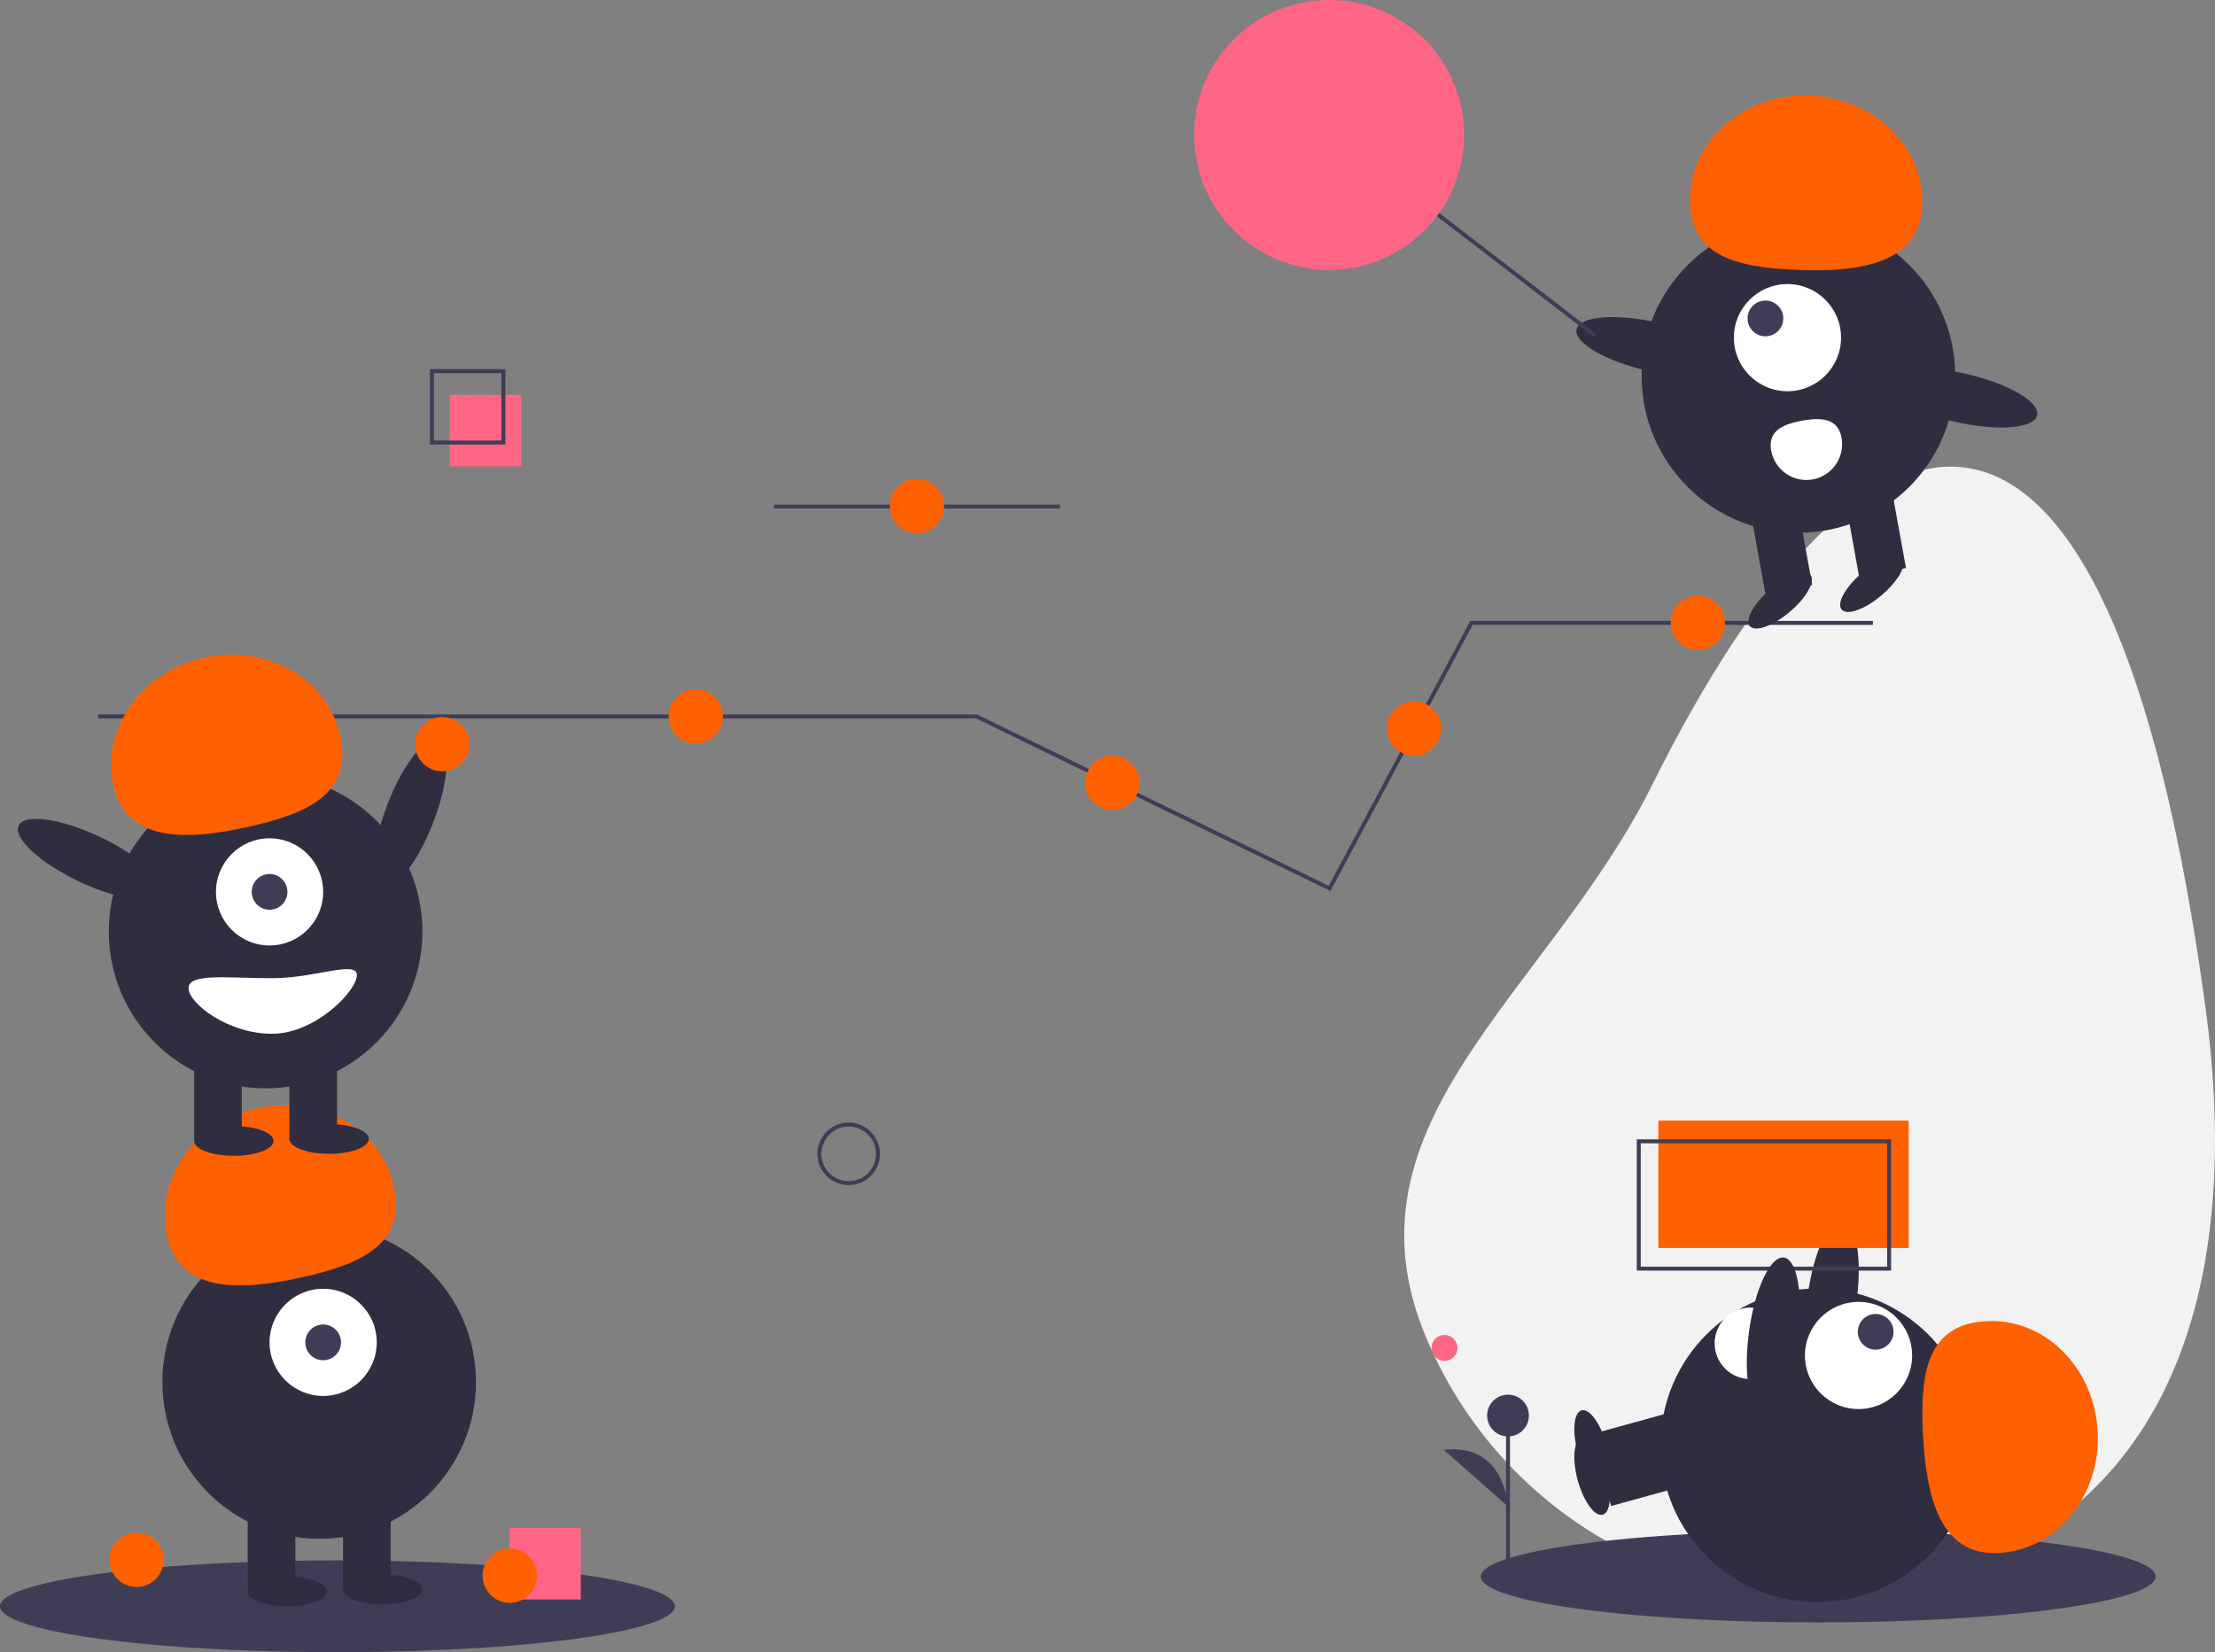 <svg height="832.564" viewBox="0 0 1115.914 832.564" width="1115.914" xmlns="http://www.w3.org/2000/svg"><rect x="0" y="0" width="1115.914" height="832.564" fill="#808080" stroke="none"/><path d="m389.957 255.282h144" fill="none" stroke="#3f3d56" stroke-miterlimit="10" stroke-width="2"/><ellipse cx="248.867" cy="443.498" fill="#2f2e41" rx="39.5" ry="12.4" transform="matrix(.357 -.934 .934 .357 -296.297 483.904)"/><path d="m1153.378 543.014c15.666 116.589-5.666 233.305-114.169 278.753s-233.305-5.666-278.753-114.169 61.785-173.424 114.169-278.753c106.376-213.893 230.104-247.896 278.753 114.169z" fill="#f2f2f2" transform="translate(-42.043 -33.718)"/><ellipse cx="916" cy="794.436" fill="#3f3d56" rx="170" ry="23.127"/><g fill="#2f2e41"><path d="m858.752 753.632h24v43h-24z" transform="matrix(-.266 -.964 .964 -.266 313.594 1787.214)"/><ellipse cx="844.359" cy="777.24" rx="7.5" ry="20" transform="matrix(.964 -.266 .266 .964 -218.606 219.344)"/><ellipse cx="965.361" cy="688.069" rx="39.5" ry="12.4" transform="matrix(.134 -.991 .991 .134 111.823 1518.548)"/><circle cx="915.585" cy="728.299" r="79"/><path d="m858.752 739.632h24v43h-24z" transform="matrix(-.266 -.964 .964 -.266 327.088 1769.483)"/><ellipse cx="844.359" cy="763.24" rx="7.5" ry="20" transform="matrix(.964 -.266 .266 .964 -214.876 218.838)"/></g><circle cx="936.329" cy="683.043" fill="#fff" r="27"/><circle cx="944.963" cy="671.116" fill="#3f3d56" r="9"/><path d="m1048.858 816.306c29.235-1.463 51.625-28.808 50.01-61.076s-26.623-57.241-55.858-55.778-33.822 24.412-32.207 56.681 8.821 61.636 38.055 60.173z" fill="#ff6000" transform="translate(-42.043 -33.718)"/><path d="m925.341 728.592a18 18 0 0 1 -2.904-35.883c9.909-.802 12.611 7.065 13.413 16.973s-.6 18.107-10.509 18.909z" fill="#fff" transform="translate(-42.043 -33.718)"/><path d="m49.464 361.025h442.493l68.603 33.422 109.306 53.252 71.468-133.812h202.24" fill="none" stroke="#3f3d56" stroke-miterlimit="10" stroke-width="2"/><circle cx="222.811" cy="375.025" fill="#ff6000" r="13.685"/><circle cx="350.541" cy="361.025" fill="#ff6000" r="13.685"/><circle cx="560.384" cy="394.478" fill="#ff6000" r="13.685"/><circle cx="855.379" cy="313.887" fill="#ff6000" r="13.685"/><circle cx="712.443" cy="367.108" fill="#ff6000" r="13.685"/><circle cx="427.576" cy="581.441" fill="none" r="14.756" stroke="#3f3d56" stroke-miterlimit="10" stroke-width="2"/><ellipse cx="170" cy="809.436" fill="#3f3d56" rx="170" ry="23.127"/><circle cx="160.805" cy="696.436" fill="#2f2e41" r="79"/><path d="m124.805 758.436h24v43h-24z" fill="#2f2e41"/><path d="m172.805 758.436h24v43h-24z" fill="#2f2e41"/><ellipse cx="144.805" cy="801.936" fill="#2f2e41" rx="20" ry="7.5"/><ellipse cx="192.805" cy="800.936" fill="#2f2e41" rx="20" ry="7.5"/><circle cx="162.805" cy="676.436" fill="#fff" r="27"/><circle cx="162.805" cy="676.436" fill="#3f3d56" r="9"/><path d="m126.215 656.687c-6.379-28.568 14.012-57.434 45.544-64.475s62.265 10.41 68.644 38.978-14.519 39.104-46.051 46.145-61.758 7.92-68.137-20.647z" fill="#ff6000" transform="translate(-42.043 -33.718)"/><circle cx="133.805" cy="469.436" fill="#2f2e41" r="79"/><path d="m97.805 531.436h24v43h-24z" fill="#2f2e41"/><path d="m145.805 531.436h24v43h-24z" fill="#2f2e41"/><ellipse cx="117.805" cy="574.936" fill="#2f2e41" rx="20" ry="7.5"/><ellipse cx="165.805" cy="573.936" fill="#2f2e41" rx="20" ry="7.5"/><circle cx="135.805" cy="449.436" fill="#fff" r="27"/><circle cx="135.805" cy="449.436" fill="#3f3d56" r="9"/><path d="m99.215 429.687c-6.379-28.568 14.012-57.434 45.544-64.475s62.265 10.41 68.644 38.978-14.519 39.104-46.051 46.145-61.758 7.92-68.137-20.647z" fill="#ff6000" transform="translate(-42.043 -33.718)"/><ellipse cx="86.867" cy="466.498" fill="#2f2e41" rx="12.4" ry="39.5" transform="matrix(.429 -.904 .904 .429 -413.895 311.359)"/><path d="m137.043 531.655c0 7.732 19.909 23 42 23s42.805-21.768 42.805-29.5-20.713 1.5-42.805 1.5-42-2.732-42 5z" fill="#fff" transform="translate(-42.043 -33.718)"/><path d="m835.474 564.71h126.129v64.161h-126.129z" fill="#ff6000"/><path d="m825.603 575.129h126.129v64.161h-126.129z" fill="none" stroke="#3f3d56" stroke-miterlimit="10" stroke-width="2"/><path d="m226.603 199h36v36h-36z" fill="#ff6584"/><path d="m217.603 187h36v36h-36z" fill="none" stroke="#3f3d56" stroke-miterlimit="10" stroke-width="2"/><circle cx="906.052" cy="189.47" fill="#2f2e41" r="79"/><path d="m974.585 279.578h24v43h-24z" fill="#2f2e41" transform="matrix(-.984 .178 -.178 -.984 1968.981 387.878)"/><path d="m927.353 288.128h24v43h-24z" fill="#2f2e41" transform="matrix(-.984 .178 -.178 -.984 1876.795 413.255)"/><ellipse cx="939.065" cy="336.103" fill="#2f2e41" rx="20" ry="7.5" transform="matrix(.763 -.646 .646 .763 -36.8 652.792)"/><ellipse cx="985.313" cy="327.731" fill="#2f2e41" rx="20" ry="7.5" transform="matrix(.763 -.646 .646 .763 -20.433 680.698)"/><circle cx="900.521" cy="170.146" fill="#fff" r="27"/><circle cx="889.424" cy="160.468" fill="#3f3d56" r="9"/><path d="m1010.415 137.245c1.188-29.247-24.019-54.019-56.301-55.331s-59.415 21.335-60.603 50.582 21.252 35.892 53.534 37.203 62.181-3.208 63.369-32.455z" fill="#ff6000" transform="translate(-42.043 -33.718)"/><ellipse cx="875.15" cy="208.796" fill="#2f2e41" rx="12.4" ry="39.5" transform="matrix(.223 -.975 .975 .223 434.061 981.455)"/><ellipse cx="1030.224" cy="234.584" fill="#2f2e41" rx="12.4" ry="39.5" transform="matrix(.223 -.975 .975 .223 529.351 1152.636)"/><path d="m969.793 254.321a18 18 0 1 1 -35.424 6.413c-1.771-9.782 5.792-13.244 15.575-15.014s18.079-1.18 19.85 8.602z" fill="#fff" transform="translate(-42.043 -33.718)"/><path d="m712.603 99 91 70" fill="none" stroke="#3f3d56" stroke-miterlimit="10" stroke-width="2"/><circle cx="669.603" cy="68" fill="#ff6584" r="68"/><ellipse cx="935.71" cy="706.84" fill="#2f2e41" rx="39.5" ry="12.4" transform="matrix(.134 -.991 .991 .134 67.553 1505.415)"/><circle cx="68.811" cy="786.025" fill="#ff6000" r="13.685"/><path d="m256.603 770h36v36h-36z" fill="#ff6584"/><circle cx="256.811" cy="794.025" fill="#ff6000" r="13.685"/><circle cx="461.957" cy="255.025" fill="#ff6000" r="13.685"/><circle cx="727.721" cy="679.252" fill="#ff6584" r="6.535"/><path d="m759.739 787.725v-74.411" fill="#3f3d56" stroke="#3f3d56" stroke-miterlimit="10" stroke-width="2"/><circle cx="759.739" cy="713.313" fill="#3f3d56" r="10.523"/><path d="m801.782 792.893s-1.503-32.332-32.32-28.574" fill="#3f3d56" transform="translate(-42.043 -33.718)"/></svg>